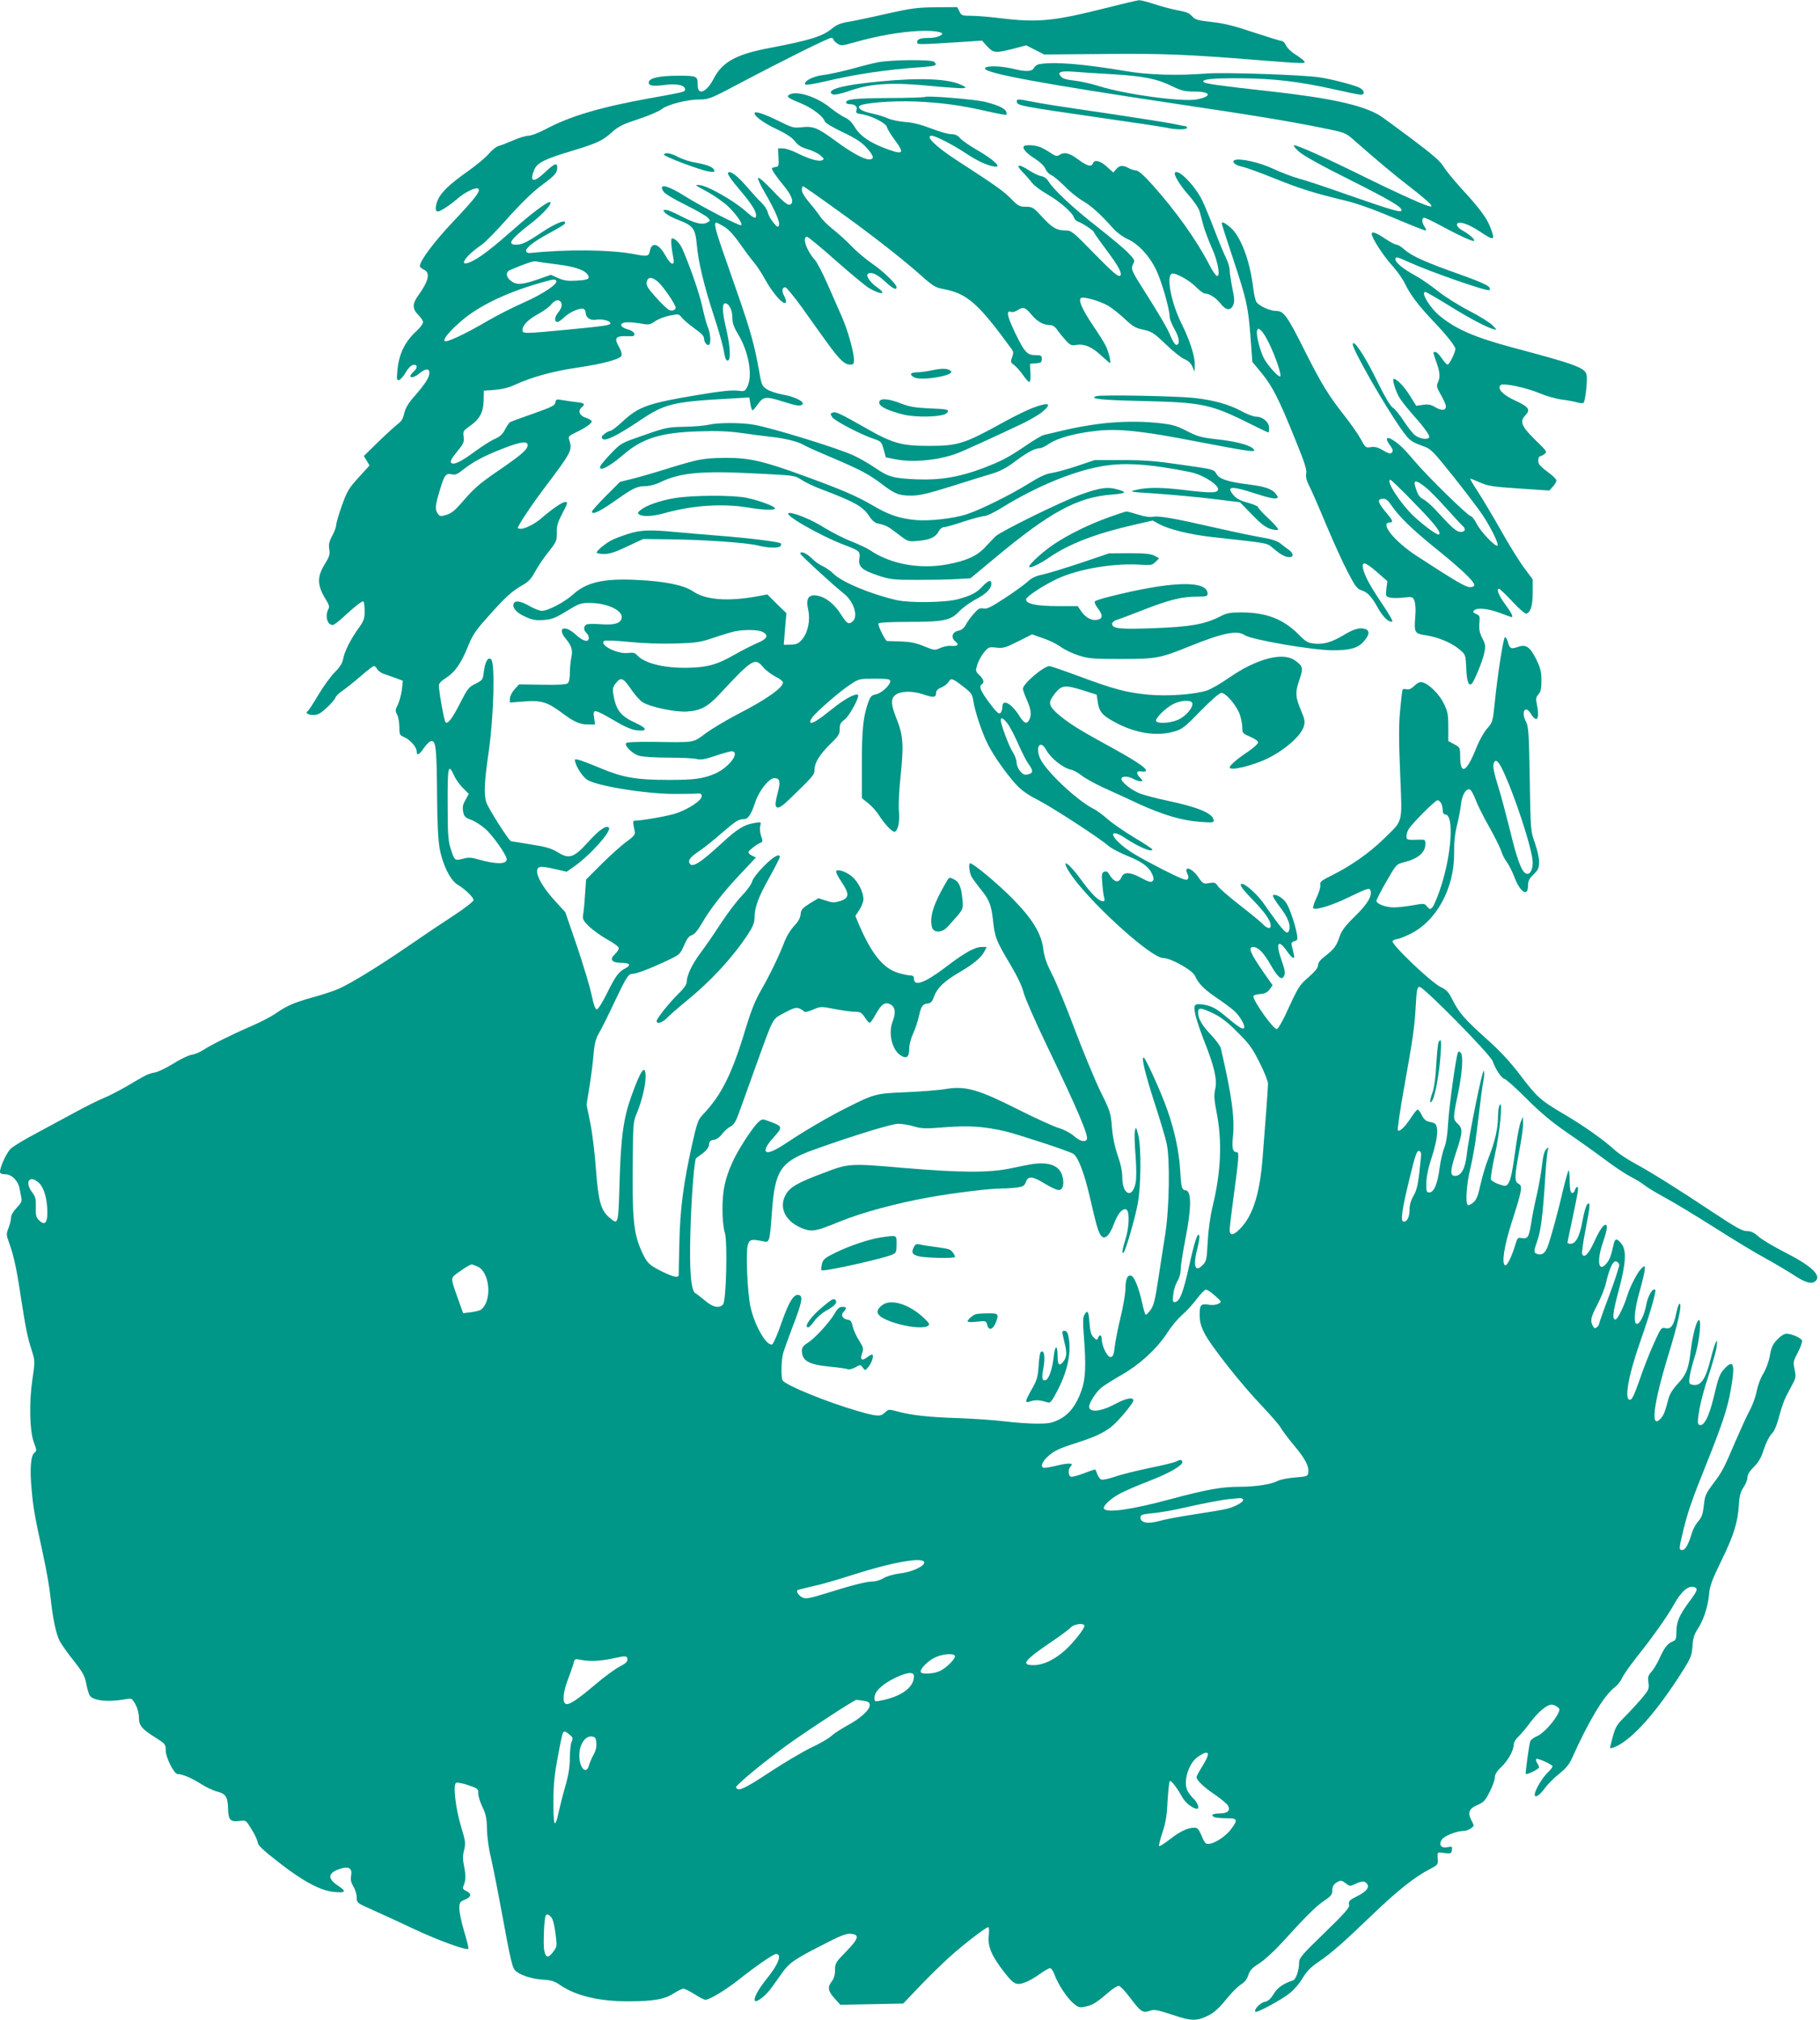 <?xml version="1.0" standalone="no"?>
<!DOCTYPE svg PUBLIC "-//W3C//DTD SVG 20010904//EN"
 "http://www.w3.org/TR/2001/REC-SVG-20010904/DTD/svg10.dtd">
<svg version="1.0" xmlns="http://www.w3.org/2000/svg"
 width="1153pt" height="1280pt" viewBox="0 0 1153 1280"
 preserveAspectRatio="xMidYMid meet">
<g transform="translate(0,1280) scale(0.1,-0.1)"
fill="#009688" stroke="none">
<path d="M7005 12749 c-332 -84 -433 -93 -670 -64 -65 8 -147 15 -182 15 -58
0 -63 2 -75 28 l-14 27 -134 -1 c-119 -1 -156 -6 -317 -42 -100 -23 -209 -46
-243 -51 -42 -7 -71 -19 -93 -37 -64 -54 -138 -78 -407 -129 -209 -40 -296
-89 -350 -196 -43 -83 -100 -107 -100 -40 0 60 -2 61 -126 61 -120 0 -184 -15
-184 -43 0 -21 28 -25 104 -15 73 10 126 -2 126 -28 0 -16 -3 -17 -210 -54
-324 -58 -521 -116 -678 -201 -41 -21 -87 -39 -104 -39 -16 0 -60 -13 -96 -29
-37 -16 -79 -32 -93 -36 -14 -3 -42 -25 -61 -48 -19 -23 -80 -74 -134 -112
-116 -82 -170 -134 -190 -181 -18 -42 -18 -74 0 -74 15 0 77 40 124 81 43 38
110 72 129 65 24 -10 -11 -57 -157 -211 -119 -126 -210 -247 -210 -281 0 -6
11 -16 25 -22 43 -20 31 -72 -36 -165 -38 -52 -37 -85 1 -122 16 -16 30 -37
30 -46 0 -10 -18 -35 -40 -55 -77 -71 -114 -148 -123 -257 -5 -50 -3 -58 11
-55 8 2 28 23 42 48 16 28 35 46 48 48 28 4 29 -19 2 -43 -44 -40 -8 -49 38
-10 38 31 62 32 62 3 0 -30 -25 -68 -93 -147 -41 -46 -58 -76 -66 -109 -7 -33
-18 -52 -38 -66 -15 -11 -71 -62 -123 -112 l-95 -93 18 -30 18 -30 -69 -76
c-62 -68 -73 -86 -106 -178 -20 -56 -36 -111 -36 -123 0 -12 -11 -42 -25 -68
-20 -37 -24 -56 -19 -86 5 -33 1 -47 -30 -97 -49 -80 -47 -134 11 -226 18 -29
21 -42 13 -57 -22 -42 -7 -100 28 -100 7 0 39 24 70 53 66 61 111 97 123 97 5
0 9 -26 9 -58 0 -52 -4 -65 -39 -113 -50 -70 -88 -145 -97 -193 -4 -27 -21
-53 -53 -85 -25 -25 -72 -90 -104 -143 -31 -53 -62 -100 -67 -103 -19 -12 1
-25 36 -25 28 0 45 10 84 46 27 25 52 54 55 64 3 10 23 29 45 44 21 14 72 55
114 91 41 36 79 65 85 65 6 0 15 -8 20 -19 6 -10 23 -23 38 -29 15 -5 50 -18
77 -27 l48 -18 -6 -56 c-4 -31 -15 -73 -25 -94 -17 -34 -18 -41 -5 -65 8 -15
14 -50 14 -78 0 -48 2 -52 30 -64 37 -15 80 -64 80 -91 0 -30 16 -22 47 24 18
25 36 42 48 42 27 0 32 -57 34 -360 1 -156 7 -268 16 -319 18 -103 68 -204
114 -231 47 -28 101 -80 101 -98 0 -8 -55 -51 -122 -95 -68 -44 -199 -132
-293 -197 -185 -127 -361 -235 -440 -270 -28 -13 -102 -37 -164 -54 -121 -34
-166 -54 -239 -105 -26 -18 -92 -52 -147 -76 -125 -54 -262 -122 -308 -153
-20 -13 -53 -27 -74 -30 -21 -4 -74 -29 -117 -57 -44 -27 -96 -52 -115 -55
-20 -3 -47 -12 -61 -20 -14 -7 -68 -38 -120 -69 -52 -30 -119 -64 -148 -75
-29 -12 -106 -50 -170 -85 -64 -35 -178 -96 -252 -136 -74 -39 -147 -83 -162
-98 -26 -24 -68 -115 -68 -147 0 -10 11 -15 34 -15 40 0 81 -41 90 -90 3 -16
8 -43 11 -58 5 -23 -1 -35 -30 -65 -21 -22 -35 -46 -35 -61 0 -14 -7 -44 -16
-66 -15 -38 -15 -43 5 -98 28 -78 46 -157 75 -352 30 -192 40 -242 68 -329 20
-63 20 -66 3 -183 -22 -149 -17 -329 11 -401 17 -44 17 -50 3 -60 -24 -18 -31
-100 -19 -232 11 -121 18 -162 75 -425 19 -85 39 -202 45 -260 15 -138 34
-229 58 -277 11 -21 51 -78 89 -125 58 -74 70 -96 80 -148 6 -34 17 -67 23
-75 27 -32 120 -40 230 -20 33 6 37 5 58 -33 13 -24 22 -57 22 -84 0 -51 18
-73 113 -132 54 -35 57 -38 57 -78 0 -43 53 -148 75 -148 30 0 89 -25 144 -60
34 -22 82 -45 107 -51 55 -14 67 -34 69 -113 2 -68 16 -81 75 -73 38 5 39 4
73 -52 20 -31 37 -68 39 -82 2 -21 33 -50 133 -128 157 -122 265 -180 353
-188 73 -7 79 3 23 40 -71 47 -64 83 21 109 50 15 71 -1 62 -48 -4 -24 0 -42
15 -67 12 -19 21 -50 21 -69 0 -34 1 -35 103 -80 56 -25 174 -79 262 -121 154
-72 330 -136 342 -124 3 3 -9 52 -26 108 -17 56 -31 122 -31 145 0 40 3 45 35
58 42 18 45 38 9 55 -19 8 -24 16 -19 29 16 37 17 65 6 123 -10 46 -10 72 -1
107 11 43 9 57 -20 152 -34 115 -51 262 -31 274 6 4 41 -2 76 -14 62 -21 65
-23 65 -53 0 -18 12 -57 27 -87 21 -44 27 -71 28 -140 1 -47 11 -123 23 -170
11 -47 39 -186 62 -310 70 -379 75 -401 102 -422 34 -26 106 -48 173 -51 48
-3 70 -10 107 -36 97 -66 245 -101 427 -101 158 0 233 13 290 51 25 16 52 29
61 29 9 0 40 -16 70 -35 30 -19 61 -35 69 -35 26 0 129 62 212 128 108 86 219
162 235 162 41 0 15 -67 -61 -160 -52 -64 -84 -124 -72 -137 12 -12 74 38 109
89 21 29 51 72 67 94 41 57 73 80 245 168 119 62 156 76 185 74 58 -5 52 -29
-28 -112 -67 -68 -71 -75 -71 -118 0 -30 -7 -54 -20 -71 -29 -36 -25 -62 17
-108 l37 -41 199 4 199 4 101 106 c56 59 140 141 187 184 88 80 235 194 251
194 5 0 6 -23 3 -54 -8 -68 18 -129 100 -234 62 -79 77 -84 142 -57 20 8 58
31 84 50 26 19 54 35 62 35 8 0 20 -17 27 -37 21 -60 78 -148 118 -183 31 -27
41 -31 71 -25 51 9 78 26 146 85 32 28 66 50 75 48 9 -2 41 -36 71 -76 67 -89
79 -97 124 -82 30 10 48 6 143 -25 121 -41 154 -42 231 -3 32 16 66 46 106 96
32 40 75 84 95 97 26 16 41 35 49 61 10 31 24 46 69 74 30 19 92 75 137 124
159 175 221 237 273 272 42 28 53 41 53 62 0 32 8 45 36 60 18 10 27 8 49 -10
26 -20 28 -20 61 -4 43 20 58 20 73 2 19 -22 -1 -49 -56 -77 -56 -28 -62 -35
-56 -60 4 -14 -34 -57 -156 -175 -141 -136 -161 -160 -161 -187 0 -50 -20
-108 -38 -114 -63 -21 -99 -46 -123 -86 -20 -32 -35 -46 -57 -50 -29 -6 -71
-51 -59 -63 9 -9 164 75 218 118 26 21 63 63 81 95 25 42 51 69 98 101 84 57
160 124 341 298 159 153 271 242 362 289 57 30 58 31 55 70 -3 35 0 40 17 38
11 -1 31 -4 45 -5 20 -2 26 2 28 21 3 22 1 23 -26 18 -42 -9 -60 14 -38 48 16
24 95 55 141 55 11 0 31 7 43 16 22 15 22 15 3 52 -25 49 -14 75 41 97 37 16
48 28 76 84 18 36 33 77 32 91 0 18 13 39 41 65 44 42 78 105 79 143 0 13 12
34 28 48 15 14 50 55 77 92 51 67 104 112 135 112 9 0 25 -6 35 -14 16 -11 17
-18 8 -37 -23 -52 -96 -132 -134 -148 -22 -9 -42 -24 -45 -34 -8 -27 -32 -201
-28 -206 6 -7 84 31 84 41 0 4 -5 17 -12 28 -7 10 -9 22 -6 26 7 7 94 -32 103
-45 2 -5 -9 -21 -26 -37 -32 -30 -72 -93 -84 -131 -12 -41 23 -26 60 25 19 27
61 69 93 94 42 34 64 60 81 99 102 229 202 396 267 446 19 14 41 41 49 60 8
19 54 85 103 146 99 125 185 247 227 322 47 85 93 123 130 109 23 -9 19 -22
-35 -94 -62 -84 -80 -126 -80 -190 0 -43 -3 -52 -22 -59 -33 -13 -54 -39 -84
-106 -15 -33 -38 -72 -52 -87 -21 -23 -24 -34 -19 -69 5 -39 2 -46 -41 -98
-26 -30 -74 -83 -107 -116 -60 -60 -62 -64 -92 -183 -5 -21 -4 -22 23 -12 110
42 273 226 441 495 44 70 51 89 55 145 3 49 11 75 31 106 38 56 67 144 74 223
5 55 19 91 78 213 78 159 104 242 111 355 3 56 10 80 29 109 14 20 25 49 25
63 0 18 13 40 40 66 25 24 46 58 56 89 21 65 41 106 66 132 11 12 28 57 39
100 11 44 31 102 45 129 15 28 34 66 45 85 15 30 17 42 8 83 -10 46 -9 53 21
109 17 33 29 67 26 75 -7 17 -66 43 -99 43 -14 0 -37 -15 -58 -37 -29 -30 -38
-51 -47 -103 -7 -38 -24 -84 -41 -112 -17 -26 -35 -76 -42 -110 -6 -35 -26
-90 -44 -123 -18 -33 -58 -121 -90 -195 -74 -174 -85 -196 -145 -274 -44 -60
-50 -73 -56 -134 -6 -53 -13 -74 -34 -99 -16 -17 -33 -49 -40 -70 -23 -78 -43
-113 -62 -113 -23 0 -23 5 6 125 31 126 54 191 154 440 94 236 127 336 147
452 28 158 18 193 -37 135 -32 -33 -41 -55 -69 -174 -32 -136 -67 -203 -97
-184 -18 11 10 155 58 299 27 81 52 168 55 195 10 73 -11 29 -39 -83 -33 -130
-64 -172 -119 -157 -17 4 -18 11 -13 50 3 25 18 81 32 126 29 87 46 244 25
232 -16 -10 -39 -99 -51 -200 -13 -110 -28 -147 -84 -206 -28 -30 -49 -64 -56
-91 -21 -82 -30 -106 -51 -128 -65 -69 -45 93 50 404 62 202 89 325 71 325 -5
0 -14 -26 -20 -57 -17 -81 -34 -106 -69 -98 -27 6 -29 3 -76 -102 -27 -59 -67
-162 -89 -228 -30 -86 -46 -121 -58 -123 -41 -8 -14 148 63 368 61 174 103
319 95 328 -15 15 -47 -38 -57 -95 -12 -67 -43 -127 -62 -120 -20 7 -12 95 22
212 17 61 31 122 31 135 0 23 0 23 -21 4 -24 -22 -70 -110 -89 -169 -23 -75
-63 -155 -76 -155 -22 0 -17 44 22 190 43 160 49 246 18 287 -28 37 -42 39
-50 6 -18 -82 -27 -105 -48 -129 -50 -59 -62 16 -21 136 26 76 31 110 17 110
-16 0 -40 -35 -74 -111 -35 -75 -63 -103 -75 -74 -3 9 6 76 21 151 31 159 32
182 12 165 -8 -7 -22 -55 -31 -107 -18 -99 -42 -144 -76 -144 -10 0 -19 3 -19
6 0 3 13 67 29 142 39 183 44 212 33 212 -5 0 -12 -9 -15 -21 -3 -12 -12 -19
-19 -17 -9 3 -13 26 -14 71 0 37 -3 69 -6 72 -3 3 -17 -48 -33 -112 -34 -149
-83 -327 -102 -375 -16 -39 -35 -52 -64 -43 -24 8 -24 17 1 87 22 63 35 170
49 398 5 85 13 164 17 175 6 19 6 19 -11 4 -11 -12 -20 -43 -26 -100 -5 -45
-20 -130 -33 -188 -14 -58 -30 -140 -36 -181 -14 -88 -22 -101 -59 -94 -25 5
-28 2 -40 -38 -22 -74 -53 -139 -65 -135 -25 9 -8 121 42 277 65 202 69 226
42 240 -27 14 -26 46 5 210 14 73 25 151 24 174 l-1 41 -13 -31 c-8 -17 -21
-82 -30 -145 -23 -168 -33 -220 -49 -245 -14 -21 -17 -21 -60 -7 -24 8 -47 22
-51 30 -3 9 8 78 25 155 32 144 51 347 31 318 -6 -8 -11 -42 -11 -75 0 -75
-20 -159 -60 -261 -18 -44 -40 -119 -51 -169 -15 -70 -25 -95 -45 -113 -14
-12 -30 -20 -35 -17 -17 11 -9 130 16 234 14 57 32 160 40 230 27 225 35 285
43 327 5 22 6 49 2 59 -7 21 -95 -410 -109 -538 -10 -83 -35 -127 -73 -127
-33 0 -32 31 5 145 44 131 45 154 12 185 -31 29 -31 36 1 189 29 140 35 244
17 262 -10 10 -13 9 -18 -2 -13 -37 -56 -346 -61 -444 -4 -73 -12 -125 -24
-155 -10 -25 -24 -83 -30 -130 -13 -100 -36 -155 -65 -155 -18 0 -20 6 -19 60
0 36 11 92 27 140 33 100 47 172 40 208 -6 29 -8 31 -53 41 -17 3 -32 18 -43
41 -9 19 -21 35 -26 35 -5 0 -23 -22 -40 -48 -39 -61 -77 -97 -86 -83 -3 6 14
125 39 264 58 324 67 388 75 527 5 96 9 115 23 118 23 4 449 -428 464 -471 19
-53 54 -106 76 -113 11 -3 75 -61 142 -128 86 -86 158 -146 251 -210 72 -49
180 -126 240 -171 61 -46 135 -95 165 -110 30 -15 69 -39 85 -52 17 -14 79
-52 139 -84 60 -33 200 -118 312 -189 111 -71 253 -157 316 -191 62 -34 142
-82 178 -105 78 -52 119 -63 143 -39 36 36 -31 97 -196 181 -71 36 -146 81
-167 100 -28 25 -47 34 -73 34 -29 0 -70 23 -218 121 -224 149 -389 252 -494
309 -44 24 -99 60 -122 81 -72 66 -202 158 -325 230 -150 88 -170 106 -280
251 -62 81 -127 152 -212 227 -138 124 -173 164 -215 248 -24 48 -38 63 -75
80 -63 31 -317 274 -304 291 6 6 18 12 27 12 9 0 44 13 79 30 172 81 287 293
284 520 -1 65 5 119 18 170 10 41 22 101 25 132 7 62 32 105 57 96 8 -4 24
-32 36 -65 12 -32 50 -108 85 -170 35 -62 70 -131 77 -155 8 -24 24 -55 36
-70 12 -15 34 -59 49 -98 36 -94 85 -124 85 -52 0 30 7 45 35 72 30 29 35 40
35 80 0 26 -12 80 -27 121 -26 73 -27 78 -32 404 -5 293 -8 334 -24 363 -20
37 -19 77 2 77 8 0 22 -13 31 -30 9 -16 23 -30 31 -30 15 0 17 33 4 98 -6 30
-4 42 11 58 15 16 19 36 19 88 0 55 -6 78 -33 134 -40 80 -65 97 -117 78 -42
-15 -52 -10 -63 32 -5 18 -12 31 -18 30 -10 -2 -46 -231 -65 -418 -12 -117
-13 -121 -49 -162 -20 -23 -49 -75 -65 -115 -64 -164 -105 -185 -105 -55 0 50
-2 53 -38 72 l-37 20 0 90 c0 78 -4 97 -28 147 -29 60 -94 124 -135 135 -17 4
-31 -2 -52 -22 -19 -19 -36 -26 -49 -22 -12 3 -23 2 -25 -2 -3 -3 -10 -62 -16
-129 -9 -93 -9 -188 0 -403 13 -326 22 -290 -104 -414 -91 -89 -211 -173 -329
-231 -66 -33 -77 -42 -73 -60 3 -11 -7 -47 -24 -82 -16 -34 -25 -64 -20 -67
19 -12 121 20 226 71 118 57 130 61 136 42 12 -34 -20 -87 -98 -163 -63 -62
-85 -91 -98 -130 -19 -58 -35 -79 -93 -124 -29 -22 -43 -40 -43 -56 0 -16 -19
-40 -60 -76 -61 -53 -64 -59 -148 -241 -23 -49 -47 -88 -54 -88 -23 1 -146
174 -148 207 0 7 17 13 42 15 31 2 46 10 61 29 l19 27 -55 78 c-86 124 -103
164 -68 164 31 0 67 -36 111 -114 44 -76 67 -97 82 -74 12 20 10 38 -16 112
-36 103 -18 128 36 51 35 -50 54 -58 44 -20 -3 14 -9 37 -12 51 -5 20 -2 26
16 31 19 5 21 11 17 38 -10 63 -47 173 -70 206 -22 33 -70 59 -83 46 -4 -4 16
-36 44 -73 50 -64 71 -117 58 -150 -12 -32 -33 -10 -163 175 -38 54 -112 121
-135 121 -21 0 -2 -29 71 -104 76 -79 111 -129 111 -161 0 -23 -24 -18 -51 11
-13 14 -79 68 -146 120 -67 52 -129 106 -138 120 -14 22 -21 25 -55 19 -36 -6
-39 -5 -69 38 -41 59 -94 75 -69 21 9 -18 8 -28 0 -36 -8 -8 -48 8 -154 62
-167 86 -229 123 -280 172 -66 62 -37 81 42 27 81 -54 170 -92 170 -71 0 4
-52 39 -117 77 -64 39 -139 91 -167 116 -28 25 -70 56 -93 67 -103 53 -299
238 -334 317 -33 74 2 122 39 53 28 -51 105 -113 155 -124 17 -3 47 -20 67
-36 19 -16 82 -51 140 -78 58 -26 160 -73 226 -104 152 -69 272 -105 387 -113
83 -6 89 -5 85 13 -8 43 -101 81 -306 124 -57 12 -128 31 -159 42 -59 23 -129
80 -118 98 9 14 45 12 75 -5 14 -8 34 -14 44 -15 18 0 18 2 -3 24 -27 29 -21
45 14 38 15 -2 25 0 25 7 0 18 -77 68 -251 163 -185 101 -251 144 -316 202
-51 47 -53 68 -12 120 43 55 64 58 171 25 l95 -30 6 -38 c9 -70 27 -92 112
-138 131 -70 265 -90 376 -57 48 14 67 29 165 130 70 71 119 114 132 114 28 0
97 -81 116 -137 9 -26 16 -63 16 -83 0 -35 3 -38 50 -58 29 -12 50 -27 50 -36
0 -8 -28 -34 -62 -57 -68 -45 -118 -88 -118 -101 0 -25 150 12 245 59 112 57
209 144 225 202 8 29 5 45 -16 95 -38 89 -40 118 -13 197 27 78 24 89 -31 127
-76 52 -243 7 -414 -112 -50 -35 -112 -71 -138 -80 -78 -26 -252 -39 -375 -27
-136 13 -216 34 -436 116 -97 36 -182 65 -188 65 -37 0 -169 -112 -169 -144 0
-7 11 -39 25 -70 27 -61 31 -96 15 -127 -16 -30 -32 -23 -63 26 -51 80 -107
110 -107 56 0 -16 -6 -33 -13 -39 -10 -8 -26 7 -70 66 -55 74 -68 104 -47 117
17 11 11 33 -16 58 -24 23 -25 26 -13 65 6 22 25 57 42 78 29 35 32 36 78 31
43 -5 58 -1 138 39 l89 45 68 -24 c38 -12 89 -37 113 -55 25 -18 77 -43 115
-55 63 -20 92 -22 266 -22 225 0 247 4 435 80 210 85 303 104 350 71 43 -29
431 -96 559 -96 110 0 159 14 196 57 37 42 39 70 5 79 -35 9 -71 -2 -135 -41
-74 -44 -123 -58 -181 -53 -44 5 -56 11 -104 60 -96 96 -204 138 -363 138 -69
0 -91 -4 -133 -26 -99 -50 -187 -65 -419 -74 -220 -8 -265 -3 -265 29 0 8 14
19 30 24 17 5 92 33 168 63 164 64 244 84 338 84 60 0 69 2 69 18 0 88 -230
81 -625 -19 -44 -11 -84 -24 -89 -29 -4 -5 3 -23 18 -43 33 -43 33 -65 1 -73
-36 -9 -76 11 -104 51 l-24 35 -129 0 c-132 0 -198 14 -198 42 0 18 110 90
202 133 136 62 359 99 529 87 59 -4 69 -2 89 18 l23 23 -29 16 c-23 12 -58 16
-159 16 l-130 -1 -180 -61 c-99 -33 -207 -66 -240 -73 -44 -9 -69 -21 -95 -45
-19 -18 -84 -65 -144 -104 -88 -58 -115 -71 -136 -66 -22 5 -33 -1 -61 -33
-19 -21 -42 -53 -51 -71 -11 -21 -27 -33 -47 -37 -39 -8 -49 -42 -20 -67 27
-22 18 -32 -27 -29 -19 2 -50 -5 -69 -14 -33 -15 -36 -15 -102 12 -51 21 -88
28 -148 30 -44 1 -83 3 -86 3 -12 2 -60 101 -54 111 4 6 76 10 185 10 227 0
272 9 325 65 22 24 68 57 103 76 67 34 102 69 102 100 0 28 -19 23 -55 -15
-39 -42 -72 -59 -155 -82 -79 -22 -305 -25 -390 -6 -162 37 -345 113 -400 167
-19 19 -51 41 -70 49 -19 8 -51 31 -69 50 -32 32 -71 48 -71 28 0 -8 210 -201
275 -252 61 -47 93 -141 59 -174 -26 -26 -39 -19 -77 42 -42 67 -99 111 -154
119 -53 7 -69 -21 -53 -91 14 -65 -1 -142 -38 -186 -24 -28 -35 -33 -73 -34
l-44 -1 3 35 c1 19 5 64 8 100 l6 65 -61 59 -60 60 -63 -12 c-187 -34 -329
-23 -407 31 -59 40 -180 65 -361 73 -208 10 -316 -15 -402 -94 -52 -47 -157
-102 -195 -102 -15 0 -50 14 -78 30 -54 32 -92 38 -101 16 -10 -26 17 -58 73
-83 45 -21 66 -24 116 -21 53 4 74 12 146 56 78 48 89 52 146 52 112 0 213
-48 203 -96 -6 -33 -47 -45 -128 -39 -42 3 -83 3 -93 -1 -21 -8 -22 -37 -2
-54 8 -7 15 -21 15 -31 0 -32 -37 -22 -84 21 -70 65 -120 42 -61 -28 36 -43
45 -73 34 -118 -4 -22 -9 -64 -9 -95 0 -36 -5 -61 -14 -68 -9 -8 -61 -11 -161
-9 l-147 2 -29 -32 c-16 -18 -29 -44 -29 -58 l0 -25 93 7 c108 8 145 -4 239
-74 75 -56 111 -72 163 -72 l45 0 -6 39 c-10 64 -6 63 143 -23 52 -31 99 -50
126 -53 71 -8 68 13 -5 46 -99 45 -127 82 -144 191 -4 27 0 41 19 64 31 38 46
32 97 -44 23 -34 55 -69 71 -79 50 -31 209 -64 281 -59 87 6 132 30 208 112
204 220 223 231 272 172 16 -20 52 -48 79 -62 27 -13 49 -30 49 -37 0 -34
-101 -106 -287 -202 -73 -38 -165 -93 -204 -122 -81 -60 -59 -57 -335 -53
-100 1 -164 -2 -168 -8 -11 -18 41 -68 82 -80 23 -7 103 -12 188 -12 82 0 163
-4 179 -9 23 -6 50 -2 115 20 47 16 93 28 102 29 61 1 -7 -97 -97 -139 -76
-34 -136 -43 -305 -42 -201 0 -284 15 -428 75 -59 25 -120 48 -136 52 -26 6
-28 5 -21 -17 12 -39 45 -87 73 -108 57 -40 378 -92 562 -91 69 0 134 1 145 3
14 1 20 -4 20 -18 0 -25 -73 -75 -153 -105 -44 -17 -221 -49 -276 -50 -4 0 -6
-12 -3 -27 3 -16 7 -37 9 -47 2 -13 -13 -30 -51 -57 -30 -21 -100 -84 -156
-139 l-102 -102 -7 -96 c-3 -54 -9 -111 -12 -127 -5 -27 0 -37 37 -74 24 -23
76 -61 116 -83 42 -23 73 -46 73 -55 0 -9 -12 -27 -26 -40 -35 -32 -18 -53 42
-53 53 0 64 -14 27 -34 -44 -22 -64 -50 -118 -159 -28 -57 -56 -102 -64 -102
-10 0 -20 28 -33 90 -10 50 -52 188 -92 308 l-75 218 -64 70 c-103 113 -144
208 -93 217 10 2 51 -4 92 -14 l74 -17 41 29 c105 72 246 230 226 251 -17 16
-62 -15 -127 -87 -94 -105 -124 -115 -196 -70 -41 25 -74 35 -170 50 -65 11
-122 20 -126 20 -13 0 -147 212 -158 248 -16 57 -12 126 17 329 31 221 40 555
14 576 -20 17 -37 -13 -46 -78 -6 -52 -8 -54 -53 -77 -43 -21 -51 -32 -95
-118 -51 -101 -81 -141 -95 -125 -9 10 -42 195 -42 233 0 12 17 30 45 47 57
37 96 92 139 199 30 74 49 102 127 189 112 126 150 160 216 198 42 24 59 43
83 88 17 32 55 88 85 125 50 64 53 71 52 121 -1 43 6 66 36 124 34 64 35 71
18 71 -19 0 -80 -42 -149 -101 -40 -36 -104 -69 -132 -69 -11 0 -20 2 -20 5 0
14 86 144 166 250 178 236 181 242 159 311 -6 18 1 25 42 44 65 31 105 60 101
72 -2 6 -19 16 -38 22 -39 12 -51 44 -25 66 25 21 18 27 -37 33 -29 4 -69 9
-90 13 -32 6 -37 4 -40 -16 -2 -19 -24 -29 -139 -70 -75 -26 -142 -51 -148
-54 -6 -4 -20 -25 -32 -47 -14 -29 -32 -45 -63 -59 -24 -10 -79 -45 -123 -77
-93 -69 -139 -91 -155 -75 -8 8 2 27 36 69 43 52 47 62 43 96 -5 35 -2 39 38
67 63 43 87 88 89 163 l1 62 70 5 c45 4 91 15 128 33 104 48 240 85 387 107
170 25 278 54 287 77 4 9 -3 33 -15 54 -35 60 -23 73 61 69 32 -1 38 1 35 16
-2 10 -19 22 -43 28 -49 14 -54 40 -8 44 18 2 58 -2 89 -7 54 -10 60 -9 94 14
20 14 62 30 93 36 56 11 57 11 77 -14 12 -15 48 -45 80 -68 43 -30 60 -48 60
-64 0 -24 22 -49 33 -38 12 12 7 73 -9 111 -9 20 -24 78 -35 129 -17 79 -71
237 -126 366 -16 36 -46 67 -66 67 -9 0 -5 -56 9 -127 10 -51 -18 -42 -50 17
-42 77 -87 91 -99 31 -7 -35 -15 -37 -94 -22 -155 30 -426 33 -667 8 -10 -1
-21 4 -23 10 -7 20 45 61 144 115 51 27 96 54 99 59 22 36 -53 8 -143 -52 -97
-65 -126 -79 -163 -79 -60 0 -37 34 91 133 83 64 147 137 121 137 -19 0 -123
-78 -230 -174 -126 -111 -200 -169 -254 -197 -103 -53 -62 22 54 101 21 14 95
90 165 169 86 96 157 165 215 208 86 64 98 78 98 114 0 30 -19 23 -76 -31 -75
-71 -103 -65 -69 16 18 43 66 67 240 119 158 48 191 63 252 118 43 38 71 51
165 82 62 20 128 48 147 62 41 32 162 63 245 63 55 0 70 6 255 104 276 146
558 286 576 286 8 0 15 -4 15 -10 0 -5 11 -17 25 -26 22 -15 30 -14 112 9 215
62 460 89 543 61 29 -10 -21 -34 -71 -34 -58 0 -79 -7 -79 -27 0 -16 -3 -17
308 3 l103 7 33 -37 c40 -42 51 -43 164 -15 l83 22 57 -29 57 -29 375 3 c379
4 541 -3 985 -39 293 -23 301 -23 286 -5 -6 7 -31 26 -56 42 -25 15 -51 41
-58 56 -6 15 -18 28 -26 28 -7 0 -88 25 -179 55 -125 42 -190 58 -266 66 -84
9 -103 14 -121 33 -24 26 -32 29 -118 46 -32 7 -91 23 -130 36 -39 13 -80 23
-91 23 -12 -1 -106 -23 -211 -50z m-3477 -1624 c115 -14 177 -36 196 -67 15
-25 2 -32 -73 -36 -53 -3 -79 0 -115 16 l-46 21 -85 -30 c-101 -34 -133 -36
-169 -8 -32 25 -34 56 -3 69 102 43 145 57 162 54 11 -3 71 -11 133 -19z m640
-110 c31 -26 112 -144 112 -163 0 -16 -18 -24 -39 -17 -10 3 -47 38 -83 78
-55 61 -65 78 -61 100 7 34 32 35 71 2z m-644 6 c12 -19 -81 -82 -202 -136
-70 -31 -173 -83 -229 -116 -147 -86 -265 -141 -276 -130 -12 12 33 66 111
132 106 90 272 171 472 230 106 31 116 33 124 20z m34 -149 c2 -13 -7 -35 -22
-52 -24 -29 -26 -60 -3 -60 6 0 25 14 43 31 33 32 99 60 121 52 7 -3 13 -13
13 -23 0 -31 29 -52 64 -46 36 7 88 -5 93 -21 5 -13 -35 -19 -286 -43 -262
-25 -271 -25 -271 -1 0 31 37 68 102 103 33 18 70 45 81 60 26 34 60 34 65 0z
m-216 -897 c-4 -26 -42 -59 -182 -155 -126 -86 -158 -115 -238 -208 -39 -45
-63 -65 -94 -74 -36 -11 -42 -10 -54 7 -19 26 -18 49 11 145 30 101 39 113 76
105 23 -5 37 0 71 28 62 50 141 92 259 137 114 44 156 48 151 15z m1488 -1178
c42 -21 31 -45 -30 -70 -30 -13 -96 -46 -145 -74 -114 -65 -174 -82 -305 -84
-145 -2 -268 29 -313 79 -14 16 -27 19 -58 15 -65 -9 -182 49 -153 76 5 5 72
3 159 -6 91 -9 207 -13 295 -10 131 4 154 7 240 36 52 18 113 36 135 41 62 12
147 11 175 -3z m810 -312 c0 -26 -54 -76 -90 -84 -30 -6 -36 -13 -52 -58 -30
-87 -38 -170 -38 -389 l0 -211 40 -32 c23 -18 52 -51 67 -74 32 -52 83 -107
99 -107 21 0 36 65 29 127 -4 35 0 125 10 222 21 198 17 262 -24 364 -36 89
-39 127 -12 151 31 28 107 31 179 7 68 -23 82 -21 82 10 0 13 12 25 35 34 19
8 39 24 45 36 14 25 26 21 95 -33 48 -37 55 -48 61 -88 9 -64 57 -208 93 -277
36 -72 113 -181 176 -251 33 -37 73 -66 138 -99 97 -50 393 -243 449 -292 18
-16 74 -45 123 -65 94 -38 136 -70 156 -118 9 -22 9 -32 0 -41 -9 -9 -26 -4
-74 22 -69 37 -107 38 -122 4 -18 -42 -48 -34 -81 22 -7 13 -16 16 -28 12 -16
-6 -18 -16 -13 -75 3 -37 8 -77 12 -89 5 -17 3 -23 -8 -23 -26 0 -74 47 -138
136 -75 104 -132 144 -78 54 104 -170 517 -550 599 -550 48 0 187 -78 201
-114 20 -46 57 -84 135 -137 41 -27 90 -64 110 -81 41 -36 79 -104 63 -113
-10 -7 -37 11 -118 79 -56 47 -89 64 -137 71 -60 9 -66 0 -49 -72 8 -33 33
-107 56 -164 62 -157 81 -239 68 -297 -9 -39 -8 -67 10 -158 34 -179 26 -370
-26 -584 -16 -65 -28 -152 -32 -228 -6 -114 -8 -124 -33 -148 -48 -49 -61 -4
-32 108 8 33 14 67 12 77 -8 33 -29 -29 -64 -187 -38 -171 -59 -225 -88 -231
-17 -3 -18 2 -13 49 3 28 15 66 27 84 12 20 20 51 20 75 0 23 14 110 30 193
38 189 39 301 3 306 -27 4 -30 14 -37 137 -8 115 -35 243 -81 373 -38 110
-139 332 -150 332 -15 0 10 -104 70 -290 35 -107 69 -222 76 -255 22 -97 17
-410 -9 -575 -12 -74 -32 -205 -45 -290 -19 -125 -28 -162 -47 -188 -13 -18
-27 -32 -31 -32 -4 0 -15 35 -24 78 -18 84 -46 155 -64 167 -25 15 -41 -16
-41 -77 0 -32 -14 -115 -31 -184 -17 -69 -33 -153 -37 -187 -5 -48 -11 -63
-25 -65 -20 -4 -56 66 -57 111 0 30 -14 36 -24 10 -6 -15 -9 -15 -28 4 -16 16
-22 38 -26 92 -5 74 -13 86 -33 49 -9 -16 -9 -51 -3 -127 15 -189 12 -278 -15
-352 -33 -93 -78 -151 -142 -183 -45 -22 -66 -26 -139 -26 -47 0 -137 6 -200
14 -63 8 -196 17 -294 21 -196 6 -300 18 -389 42 -56 15 -58 15 -80 -6 -30
-28 -49 -27 -176 10 -191 55 -453 162 -473 193 -11 17 -9 126 3 171 6 22 33
96 59 165 60 156 68 195 44 204 -33 13 -64 -36 -113 -175 -25 -73 -52 -134
-59 -137 -36 -12 -112 120 -138 240 -19 88 -30 340 -17 388 10 38 23 41 99 25
39 -9 40 -5 54 182 19 271 54 323 272 401 238 85 487 162 528 162 23 0 67 -7
98 -16 50 -15 75 -16 197 -6 155 12 252 5 385 -26 85 -21 391 -121 427 -141
31 -16 71 -118 108 -278 39 -169 48 -202 64 -232 24 -44 58 -18 90 70 24 62
52 95 76 86 22 -9 20 -110 -5 -189 -21 -68 -25 -98 -11 -83 13 15 69 206 88
304 22 111 24 362 4 441 -14 52 -15 53 -21 25 -4 -16 -2 -87 4 -157 6 -79 6
-145 0 -174 -20 -101 -84 -74 -84 36 0 37 -10 86 -30 142 -19 57 -31 116 -36
179 -7 88 -11 100 -72 223 -35 72 -109 250 -164 396 -55 146 -120 304 -145
351 -32 63 -47 105 -53 153 -12 101 -70 196 -200 327 -91 92 -244 219 -263
219 -12 0 -7 -54 7 -83 8 -15 33 -48 54 -75 58 -69 72 -104 83 -203 11 -107
20 -130 109 -279 44 -74 75 -138 85 -179 9 -35 73 -181 142 -325 199 -414 272
-584 258 -606 -12 -19 -45 -10 -82 23 -22 19 -64 41 -98 51 -33 10 -149 63
-258 118 -250 126 -329 148 -451 129 -44 -8 -160 -17 -256 -21 -194 -8 -200
-10 -379 -100 -103 -51 -267 -147 -361 -210 -68 -46 -114 -70 -135 -70 -29 0
-15 39 37 95 58 64 57 69 -25 99 -48 18 -48 18 -74 -5 -37 -35 -129 -176 -162
-251 -48 -105 -64 -181 -64 -298 0 -62 6 -123 15 -150 18 -59 9 -429 -11 -454
-23 -28 -66 -19 -115 24 -26 21 -53 43 -61 47 -28 16 -38 144 -31 393 6 219
25 454 36 462 3 2 22 16 42 31 24 18 38 37 40 55 2 21 9 28 30 30 16 2 37 16
52 37 15 19 38 40 53 47 21 10 34 30 55 88 15 41 63 174 106 295 117 323 102
294 181 338 57 30 74 36 94 28 14 -6 28 -14 31 -20 4 -5 26 -1 56 12 49 21 51
21 138 4 49 -9 104 -17 123 -17 40 0 48 -5 72 -42 10 -16 22 -28 27 -28 5 0
21 23 37 52 36 65 59 82 93 65 32 -16 37 -54 14 -112 -27 -73 -3 -176 51 -211
38 -25 55 -12 55 40 0 26 10 66 25 98 13 29 30 78 36 108 15 66 23 78 56 82
20 2 29 12 40 43 19 54 63 97 158 153 93 54 140 94 161 133 l15 29 -33 0 c-42
0 -110 -38 -222 -124 -137 -104 -206 -130 -206 -76 0 14 -7 20 -23 20 -13 0
-46 7 -74 15 -98 29 -171 120 -253 311 l-21 51 25 38 c14 21 26 51 26 67 0 41
-26 98 -63 136 -32 33 -95 58 -109 44 -5 -5 10 -36 33 -69 52 -78 50 -103 -9
-122 -37 -11 -49 -11 -90 3 l-47 15 -55 -33 c-47 -30 -55 -39 -58 -69 -2 -23
-15 -46 -41 -74 -21 -21 -47 -64 -59 -94 -32 -86 -95 -217 -150 -312 -38 -66
-63 -129 -98 -243 -84 -283 -153 -422 -270 -545 -31 -32 -38 -50 -69 -189 -55
-246 -77 -412 -81 -625 -3 -104 -4 -196 -4 -202 0 -21 -33 -15 -106 21 -82 41
-95 53 -129 128 -52 115 -61 208 -56 607 2 202 3 217 27 272 30 73 54 171 54
227 0 85 -30 45 -89 -120 -51 -141 -68 -263 -76 -553 -8 -272 -7 -269 -69
-215 -50 45 -66 103 -81 308 -7 97 -23 228 -36 290 l-23 113 18 112 c10 62 22
153 26 203 6 73 14 102 35 139 15 25 61 117 101 203 72 151 85 172 111 172 24
0 109 32 205 77 96 45 96 45 122 104 18 42 32 60 49 64 15 4 36 28 60 69 53
93 142 208 251 322 l95 101 -25 12 c-14 6 -24 17 -22 24 5 12 58 52 81 60 9 3
9 12 -1 40 -7 20 -10 47 -6 63 7 27 7 27 -35 20 -65 -10 -110 -37 -207 -127
-143 -132 -193 -162 -207 -125 -7 18 8 37 63 74 25 16 85 64 133 106 100 86
116 96 149 96 27 0 47 29 73 108 23 71 87 152 121 152 32 0 39 -20 26 -73 -23
-89 -24 -107 -7 -113 11 -4 35 12 76 52 150 145 159 155 159 186 0 44 32 97
99 163 53 51 61 64 61 97 0 30 6 41 31 59 29 20 96 145 85 156 -13 14 -88 -27
-164 -89 -90 -72 -128 -96 -138 -85 -3 3 1 16 10 29 26 37 175 167 240 209 58
39 60 39 158 39 80 0 98 -3 98 -15z m1913 -139 c9 -24 -35 -79 -83 -103 -47
-24 -134 -31 -146 -12 -9 15 61 85 110 109 48 24 111 27 119 6z m-1162 -142
c14 -21 43 -79 64 -127 21 -48 49 -102 62 -119 30 -41 29 -56 -4 -64 -21 -6
-31 -2 -50 20 -13 15 -23 40 -23 56 0 16 -11 45 -24 65 -23 34 -76 175 -76
203 0 23 24 7 51 -34z m3123 -271 c76 -153 196 -517 196 -598 0 -48 -18 -79
-42 -70 -28 11 -58 90 -103 279 -25 99 -56 217 -70 261 -31 98 -39 140 -32
160 11 26 26 17 51 -32z m-6638 -45 c10 -24 36 -60 57 -81 l37 -37 -21 -38
c-17 -29 -20 -46 -15 -74 6 -31 12 -38 50 -52 25 -9 65 -35 90 -57 49 -43 136
-167 136 -193 0 -33 -67 -33 -180 -1 -45 13 -63 14 -98 4 -51 -14 -54 -12 -79
71 -14 44 -17 98 -17 277 -1 237 4 260 40 181z m6254 -177 c5 -11 10 -31 10
-45 0 -16 6 -26 15 -26 60 0 41 -267 -36 -487 -17 -48 -37 -95 -46 -103 -13
-13 -16 -13 -32 6 -17 21 -20 21 -92 8 -41 -7 -93 -13 -117 -13 -50 -1 -112
22 -112 41 0 8 28 63 63 123 61 107 64 110 108 121 93 23 139 62 139 117 0 27
-2 28 -42 27 -73 -3 -78 -2 -78 23 0 12 7 34 16 47 27 40 167 180 181 180 7 0
17 -9 23 -19z m-1441 -1333 c47 -23 91 -57 151 -118 73 -72 94 -101 139 -191
30 -59 54 -119 54 -135 0 -16 -5 -92 -11 -169 -6 -77 -16 -206 -22 -286 -17
-234 -60 -376 -140 -460 -44 -47 -70 -51 -70 -11 0 15 11 106 24 202 34 250
37 290 22 290 -27 0 -33 25 -25 100 12 117 -8 263 -77 559 -3 13 -29 49 -58
80 -60 62 -86 107 -86 146 0 34 18 32 99 -7z m1314 -898 c-16 -170 -24 -216
-48 -256 -16 -27 -25 -58 -25 -84 0 -49 -14 -80 -37 -80 -23 0 -12 74 39 283
33 136 44 167 57 165 10 -2 15 -12 14 -28z m-8753 -178 c31 -32 50 -102 50
-188 0 -64 -19 -80 -53 -45 -18 18 -22 32 -20 83 1 51 -2 66 -23 93 -52 69
-14 117 46 57z m10008 -514 c2 -9 -26 -95 -62 -192 -37 -97 -66 -180 -66 -185
0 -5 -6 -14 -14 -20 -12 -10 -17 -8 -25 8 -18 33 -13 56 28 134 22 41 47 103
55 138 22 94 44 141 64 137 9 -2 18 -11 20 -20z m-7234 -12 c79 -33 96 -216
24 -273 -7 -6 -36 -13 -64 -17 l-50 -6 -33 92 c-49 138 -49 129 5 168 41 29
68 46 82 49 1 1 17 -5 36 -13z m4674 -186 c42 -38 43 -39 21 -50 -12 -7 -37
-10 -56 -7 -55 9 -63 2 -63 -62 0 -44 7 -72 30 -117 39 -79 240 -333 366 -463
55 -59 108 -119 117 -136 9 -16 47 -68 86 -114 71 -85 95 -132 89 -173 -3 -21
-10 -23 -83 -29 -44 -3 -94 -13 -111 -22 -42 -22 -141 -37 -244 -37 -110 0
-206 -17 -437 -79 -244 -66 -401 -88 -419 -60 -10 17 45 68 109 100 31 16 110
50 175 75 125 48 212 97 212 120 0 17 -14 18 -41 3 -11 -5 -86 -24 -167 -40
-81 -17 -179 -41 -218 -55 -39 -13 -78 -22 -87 -18 -9 3 -20 19 -26 35 -5 16
-12 29 -14 29 -3 0 -35 -11 -72 -25 -38 -15 -74 -24 -82 -21 -16 7 -17 48 -1
64 22 22 -3 25 -75 9 -39 -10 -80 -17 -89 -17 -28 0 -21 33 15 67 42 40 71 54
192 93 111 36 163 60 214 99 42 32 141 150 141 168 0 23 -47 14 -112 -21 -92
-50 -168 -58 -168 -18 0 26 47 98 82 124 18 13 77 51 132 82 114 67 221 167
285 268 23 36 64 84 89 106 26 22 67 67 92 100 25 34 52 61 60 61 8 0 34 -17
58 -39z m177 -1290 c8 -14 -49 -47 -105 -60 -25 -6 -118 -22 -205 -35 -88 -13
-188 -32 -222 -42 -72 -20 -118 -11 -118 22 0 18 10 21 80 28 44 4 130 19 190
33 137 31 248 52 300 57 22 2 48 4 57 5 9 1 20 -2 23 -8z m-2020 -400 c0 -24
-78 -60 -154 -69 -40 -5 -85 -18 -104 -30 -19 -12 -50 -21 -68 -21 -40 0 -130
-23 -296 -75 -104 -32 -127 -36 -148 -27 -24 11 -43 38 -33 47 2 2 44 13 93
24 50 10 168 44 263 75 250 80 447 114 447 76z m1015 -401 c0 -19 -69 -106
-123 -155 -67 -60 -138 -94 -199 -94 -85 0 -60 31 128 158 50 34 99 71 109 82
20 22 85 28 85 9z m-820 -193 c0 -19 -54 -72 -93 -92 -36 -19 -118 -24 -124
-8 -6 19 44 70 89 92 51 25 128 29 128 8z m-2075 -22 c0 -13 -16 -27 -51 -44
-28 -15 -94 -63 -147 -108 -119 -101 -172 -136 -192 -128 -24 9 -18 77 14 158
15 40 31 86 35 101 7 28 8 28 49 20 55 -11 126 -7 207 11 76 17 85 16 85 -10z
m1815 -104 c0 -72 -81 -130 -213 -155 -35 -7 -37 -6 -37 18 0 39 44 82 122
122 82 41 128 46 128 15z m-317 -156 c29 -5 37 -11 37 -28 0 -30 -62 -86 -145
-130 -38 -21 -83 -50 -100 -66 -16 -15 -73 -48 -125 -72 -52 -25 -171 -95
-265 -157 -159 -105 -202 -125 -212 -95 -4 12 181 165 327 270 126 91 422 284
435 284 6 0 27 -3 48 -6z m-1864 -215 c21 -17 22 -23 12 -45 -6 -14 -11 -60
-11 -103 0 -56 -8 -107 -31 -187 -17 -60 -36 -136 -43 -169 -6 -33 -16 -59
-21 -57 -6 1 -10 60 -9 140 0 104 7 172 28 281 14 79 29 148 32 152 8 13 16
11 43 -12z m169 -52 c2 -24 -4 -50 -18 -75 -11 -20 -24 -50 -29 -67 -16 -63
-61 -17 -61 63 0 69 37 125 79 120 22 -3 26 -9 29 -41z m3843 -141 c-23 -36
-41 -70 -41 -75 0 -20 47 -65 116 -111 40 -28 78 -59 84 -71 17 -31 -4 -49
-56 -49 -44 0 -58 -12 -28 -24 9 -3 42 -6 75 -6 69 0 73 -8 29 -68 -31 -43
-100 -90 -139 -94 -24 -3 -28 1 -55 65 -12 28 -22 37 -39 37 -43 0 -91 -23
-155 -73 -35 -27 -66 -47 -69 -43 -3 3 7 43 22 88 21 64 28 110 32 201 4 65
10 120 14 123 9 5 46 -43 79 -103 20 -36 68 -73 94 -73 16 0 3 39 -20 61 -14
13 -33 37 -41 53 -29 56 6 173 64 214 73 50 85 31 34 -52z m-4128 -964 c9 -10
20 -51 26 -101 11 -83 10 -85 -15 -118 -31 -41 -46 -38 -56 8 -8 32 -1 206 9
222 7 12 19 8 36 -11z"/>
<path d="M4838 7311 c-39 -39 -69 -79 -73 -96 -4 -17 -33 -57 -65 -90 -32 -33
-92 -112 -133 -175 -41 -63 -100 -149 -131 -190 -54 -73 -86 -142 -86 -185 0
-12 -21 -42 -51 -70 -58 -57 -139 -158 -139 -174 0 -22 37 -10 66 20 16 17 70
64 119 104 156 127 289 270 389 419 36 55 46 79 46 111 0 65 24 131 95 257 36
65 65 122 65 128 0 26 -41 3 -102 -59z"/>
<path d="M5987 7198 c-74 -128 -99 -209 -83 -272 9 -38 65 -37 99 2 106 117
100 107 94 176 -7 77 -22 110 -54 125 -32 15 -28 17 -56 -31z"/>
<path d="M6530 5423 c-14 -2 -72 -14 -130 -26 -133 -28 -314 -27 -660 2 -360
31 -361 31 -521 -30 -161 -60 -211 -88 -238 -133 -53 -85 -5 -181 111 -222 55
-19 78 -15 229 47 138 56 354 115 565 153 156 28 383 56 460 56 28 0 72 3 97
6 39 6 47 11 56 35 14 40 42 38 121 -11 36 -22 75 -40 87 -40 28 0 38 43 21
96 -20 62 -89 85 -198 67z"/>
<path d="M5581 4960 c-76 -11 -202 -54 -291 -98 -65 -32 -76 -41 -83 -71 -4
-18 -6 -36 -2 -39 11 -11 393 74 450 100 22 10 25 17 25 65 0 60 5 58 -99 43z"/>
<path d="M5791 4902 c-19 -36 -13 -51 27 -61 38 -11 232 -15 232 -5 0 14 -21
42 -37 48 -9 4 -50 11 -90 16 -40 5 -83 12 -97 16 -18 4 -27 1 -35 -14z"/>
<path d="M5210 4519 c-73 -60 -121 -129 -90 -129 6 0 23 18 38 39 15 22 48 51
73 65 53 29 74 50 64 66 -11 17 -22 12 -85 -41z"/>
<path d="M5588 4530 c-46 -36 -37 -63 30 -93 91 -40 228 -60 262 -37 12 9 7
18 -32 54 -92 85 -207 119 -260 76z"/>
<path d="M5286 4475 c-34 -57 -127 -158 -172 -185 -24 -15 -34 -29 -34 -46 0
-66 42 -90 179 -103 55 -5 105 -13 112 -16 6 -4 26 1 46 11 34 19 35 19 49 -1
15 -20 15 -20 35 4 21 25 35 68 26 78 -3 3 -18 -4 -33 -16 -34 -27 -48 -15
-32 26 10 28 8 35 -20 80 -17 27 -35 67 -40 88 -6 30 -13 41 -29 43 -35 5 -49
29 -29 50 22 25 20 32 -8 32 -18 0 -31 -11 -50 -45z"/>
<path d="M6180 4473 c-21 -8 -50 -34 -50 -45 0 -5 26 -6 59 -2 57 6 58 6 65
-20 9 -37 34 -32 52 9 25 60 21 65 -48 64 -35 0 -70 -3 -78 -6z"/>
<path d="M6730 4360 c0 -7 7 -39 15 -72 16 -62 13 -91 -13 -120 -22 -26 -32
-13 -32 42 0 74 -17 69 -25 -8 -8 -75 -30 -138 -50 -146 -23 -8 -27 10 -15 75
12 67 7 113 -13 106 -8 -2 -14 -35 -17 -88 -5 -73 -10 -92 -43 -150 -46 -82
-47 -91 -7 -77 29 10 60 8 106 -7 18 -6 26 4 62 72 63 121 88 234 74 328 -5
36 -12 51 -25 53 -9 2 -17 -2 -17 -8z"/>
<path d="M5560 12405 c-36 -7 -114 -27 -175 -44 -60 -16 -139 -33 -174 -37
-62 -7 -126 -42 -109 -60 5 -4 59 5 120 19 202 48 385 75 621 92 88 7 97 11
75 33 -16 16 -273 14 -358 -3z"/>
<path d="M6582 12393 c-12 -2 -27 -13 -32 -24 -13 -23 -51 -25 -135 -4 -81 19
-175 20 -175 1 0 -30 357 -96 1225 -226 491 -73 726 -112 933 -155 112 -22
128 -28 167 -62 172 -151 257 -222 373 -312 128 -100 156 -130 110 -116 -49
15 -222 94 -422 193 -229 113 -406 192 -427 192 -8 -1 5 -18 29 -40 28 -25
142 -89 325 -180 261 -131 341 -179 324 -196 -10 -10 -75 10 -337 101 -129 46
-270 93 -313 104 -43 12 -115 40 -160 61 -81 39 -210 69 -244 56 -24 -10 2
-34 46 -42 20 -4 113 -37 206 -75 168 -67 251 -93 455 -142 64 -15 179 -56
296 -106 106 -45 197 -81 203 -81 8 0 7 7 -3 22 -19 27 -21 58 -3 58 6 0 41
-16 77 -35 134 -73 231 -118 238 -111 8 9 -31 43 -77 68 -17 9 -31 25 -31 34
0 28 66 10 142 -41 96 -64 102 -61 69 26 -23 60 -69 121 -186 248 -47 52 -97
113 -111 137 -18 31 -71 77 -199 173 -96 72 -189 140 -207 151 -111 65 -312
109 -688 151 -326 36 -419 49 -426 60 -10 17 56 24 231 23 211 -1 378 -21 592
-69 84 -19 162 -35 173 -35 29 0 25 27 -7 44 -34 17 -166 52 -248 65 -102 17
-609 34 -724 25 -182 -14 -364 -9 -506 15 -276 47 -462 61 -553 44z m462 -63
c199 -12 286 -29 381 -76 60 -29 81 -34 142 -34 106 0 114 -31 14 -50 -92 -17
-452 32 -621 85 -47 15 -115 30 -152 34 -42 4 -74 12 -84 23 -30 30 -8 40 74
34 43 -4 153 -11 246 -16z"/>
<path d="M5575 12284 c-215 -20 -327 -47 -310 -74 10 -16 40 -12 137 21 124
41 261 48 500 24 95 -9 184 -15 198 -14 24 4 23 5 -10 21 -82 39 -259 47 -515
22z"/>
<path d="M5000 12200 c-20 -12 -9 -21 75 -55 70 -29 140 -82 150 -114 3 -10
52 -39 113 -68 80 -38 119 -63 150 -97 48 -52 54 -76 18 -76 -34 0 -117 46
-215 119 -110 81 -140 93 -211 85 -53 -6 -62 -3 -146 39 -91 45 -154 66 -154
50 0 -20 60 -64 142 -102 59 -28 96 -53 114 -76 19 -25 40 -38 79 -50 30 -8
67 -26 82 -39 25 -22 26 -25 10 -32 -23 -9 -85 10 -159 47 -32 16 -71 29 -88
29 l-31 0 3 -57 c3 -54 1 -58 -19 -61 -13 -2 -23 -6 -23 -10 0 -10 30 -54 78
-112 45 -55 61 -95 44 -112 -16 -16 -39 2 -126 94 -45 47 -81 78 -84 70 -2 -7
17 -47 42 -90 64 -110 99 -190 91 -210 -6 -14 -11 -12 -35 17 -16 19 -32 48
-36 65 -4 17 -21 44 -39 61 -18 16 -59 62 -92 100 -58 68 -106 105 -119 92 -9
-8 10 -36 85 -125 63 -75 91 -120 91 -147 0 -25 -16 -18 -73 33 -74 64 -232
153 -282 159 -38 4 -35 1 44 -41 46 -25 106 -67 133 -93 53 -51 94 -110 84
-120 -8 -8 -250 117 -355 183 -112 71 -173 85 -138 31 9 -15 67 -49 140 -85
68 -34 131 -70 141 -81 17 -19 17 -20 -4 -31 -31 -17 -78 -5 -165 40 -41 22
-84 40 -96 40 -21 0 -21 -1 -4 -20 9 -10 48 -31 86 -45 90 -35 104 -54 113
-152 9 -109 45 -260 110 -459 31 -93 59 -195 63 -225 6 -38 13 -54 23 -54 21
0 17 89 -9 200 -27 111 -28 168 -4 163 24 -4 43 -45 43 -94 0 -30 10 -59 35
-100 69 -113 95 -266 59 -335 -15 -29 -17 -30 -63 -24 -32 4 -106 -3 -236 -25
-327 -54 -388 -75 -489 -169 -36 -34 -72 -61 -80 -61 -7 0 -24 -9 -37 -19 -18
-15 -21 -22 -12 -31 16 -18 94 20 232 113 163 110 211 122 582 142 l116 7 7
-41 c3 -23 10 -41 14 -41 4 1 19 19 34 40 34 48 51 50 161 15 84 -27 112 -31
122 -15 10 17 -55 48 -126 60 -38 7 -83 22 -101 34 -31 20 -34 28 -50 121 -27
154 -55 254 -130 470 -38 110 -87 251 -109 313 -38 112 -47 152 -31 152 4 0
28 -13 53 -28 28 -18 63 -57 98 -108 30 -43 69 -95 86 -115 17 -19 51 -70 74
-113 56 -100 132 -178 131 -133 -1 6 -7 23 -14 36 -15 27 -11 51 9 51 7 0 52
-55 101 -122 48 -68 121 -169 161 -225 81 -112 113 -143 149 -143 20 0 24 5
24 28 0 51 -39 190 -78 278 -22 49 -63 143 -92 209 -29 66 -63 131 -75 145
-55 60 -86 150 -52 150 6 0 89 -68 182 -151 94 -83 188 -161 210 -174 82 -47
118 -41 46 9 -37 26 -66 68 -54 80 18 17 57 1 106 -44 53 -49 77 -61 77 -40 0
20 -86 103 -155 150 -38 26 -98 76 -131 111 -34 35 -87 83 -118 107 -31 24
-67 60 -80 80 -13 20 -45 61 -70 90 -27 32 -46 63 -46 78 0 13 3 24 6 24 6 0
79 -51 284 -199 175 -127 356 -269 467 -368 73 -65 90 -75 138 -84 152 -28
222 -90 434 -381 12 -16 12 -26 3 -51 -11 -29 -10 -34 13 -50 14 -11 39 -39
56 -63 16 -24 34 -44 40 -44 6 0 9 23 7 58 l-3 57 38 3 c32 3 37 7 37 28 0 21
-4 24 -40 24 -53 0 -69 17 -131 145 -49 103 -56 141 -24 129 8 -4 26 1 40 10
37 24 50 20 90 -28 36 -44 76 -66 120 -66 13 0 30 -11 40 -26 9 -14 33 -44 52
-65 33 -37 40 -40 73 -34 50 8 98 -13 158 -69 27 -25 52 -46 54 -46 9 0 -11
80 -29 113 -9 18 -44 74 -79 125 -66 99 -93 157 -77 173 13 13 119 -17 173
-48 25 -15 72 -52 105 -83 51 -48 69 -59 119 -69 53 -12 67 -21 141 -92 45
-43 98 -86 118 -94 24 -10 42 -26 51 -48 l14 -32 1 47 c1 52 -33 156 -84 258
-65 130 -98 302 -61 316 22 8 112 -42 155 -86 21 -22 46 -40 55 -40 28 0 70
-27 99 -64 33 -43 63 -46 79 -10 10 21 9 43 -5 109 -9 45 -17 97 -17 114 0 17
-11 53 -24 79 -13 26 -45 103 -71 172 -26 68 -61 153 -78 189 -47 95 -150 201
-173 178 -11 -11 28 -77 85 -142 34 -38 66 -85 71 -105 5 -19 16 -61 25 -93 9
-31 32 -92 51 -135 39 -84 58 -188 33 -180 -8 2 -29 33 -47 69 -81 157 -210
338 -356 502 -59 66 -94 97 -109 97 -12 1 -33 7 -47 15 -35 20 -59 18 -79 -7
l-18 -21 -40 36 c-42 39 -80 48 -89 22 -10 -25 -37 -17 -94 25 -55 41 -86 49
-119 28 -16 -10 -26 -7 -58 15 -21 14 -51 31 -66 36 -31 12 -90 15 -100 5 -13
-13 15 -45 69 -79 35 -23 60 -47 67 -65 6 -16 23 -34 38 -40 14 -6 52 -38 84
-70 31 -33 82 -74 113 -92 54 -31 112 -83 196 -177 21 -24 61 -53 90 -66 67
-30 139 -107 182 -198 34 -72 84 -247 84 -295 0 -13 14 -49 31 -78 31 -54 36
-99 11 -99 -8 0 -24 25 -36 55 -22 53 -68 132 -190 324 -59 94 -63 105 -45
138 9 17 5 26 -33 65 -23 25 -112 99 -196 165 -155 121 -278 237 -309 288 -10
18 -28 31 -47 34 -17 3 -51 20 -76 36 -67 44 -90 40 -43 -9 21 -21 48 -52 61
-69 12 -17 58 -51 102 -76 78 -46 155 -113 165 -147 4 -10 15 -21 26 -24 27
-9 99 -57 99 -66 0 -4 36 -55 80 -114 74 -98 101 -148 87 -161 -11 -12 -47 19
-175 150 -127 130 -135 136 -173 136 -55 0 -85 18 -150 89 -52 57 -59 61 -100
61 -40 0 -49 5 -94 51 -47 48 -96 83 -340 241 -136 88 -208 158 -162 158 22 0
134 -57 209 -107 74 -49 130 -77 181 -87 63 -14 8 40 -112 109 -42 24 -87 56
-99 70 -15 18 -32 25 -56 25 -19 0 -76 16 -127 36 -65 25 -116 38 -164 41 -38
3 -88 13 -110 23 -22 10 -65 23 -96 30 -61 12 -96 31 -86 47 12 20 205 36 357
30 162 -7 290 -24 458 -63 63 -14 115 -24 118 -21 2 2 2 11 -2 20 -8 21 -57
43 -135 62 -67 16 -363 40 -378 31 -5 -3 -110 -7 -232 -7 -217 -2 -269 -7
-269 -29 0 -5 10 -10 23 -10 34 0 50 -15 43 -38 -6 -17 -1 -21 36 -26 61 -10
152 -57 157 -81 2 -11 23 -46 47 -78 63 -85 58 -98 -28 -68 -119 41 -189 87
-225 149 -16 27 -38 48 -59 57 -19 8 -61 36 -95 63 -86 70 -214 110 -259 82z"/>
<path d="M6442 12153 c4 -22 31 -27 528 -99 212 -30 403 -59 425 -64 53 -13
125 -12 125 0 0 6 -3 10 -8 10 -4 0 -39 7 -77 15 -39 8 -223 37 -410 65 -341
50 -404 60 -504 79 -73 15 -83 14 -79 -6z"/>
<path d="M4206 11821 c-7 -10 233 -101 287 -108 31 -5 36 -3 31 10 -7 19 -43
33 -119 47 -33 5 -82 21 -108 35 -50 26 -82 31 -91 16z"/>
<path d="M7740 11384 c0 -4 31 -102 70 -218 89 -269 97 -308 112 -500 l12
-159 34 -41 c91 -107 127 -176 243 -464 54 -132 69 -180 64 -202 -4 -20 1 -43
19 -78 14 -27 62 -137 106 -243 45 -107 106 -242 137 -301 48 -92 60 -109 88
-118 40 -13 64 -39 105 -113 32 -57 69 -92 90 -85 6 2 -22 50 -61 108 -80 118
-113 180 -124 228 -10 49 15 42 90 -24 l64 -56 -6 -49 c-5 -46 -4 -48 22 -55
15 -4 54 -4 86 0 58 6 60 5 70 -22 6 -15 9 -57 5 -97 -8 -106 -6 -109 73 -121
78 -13 160 -48 211 -92 34 -29 35 -32 39 -116 3 -86 17 -121 38 -94 18 25 63
135 75 186 10 48 10 56 -11 98 -18 35 -22 57 -19 94 4 44 3 49 -20 60 -20 8
-22 14 -13 23 19 19 89 11 165 -17 37 -14 70 -26 72 -26 13 0 -1 28 -41 82
-41 56 -57 98 -38 98 4 0 42 -37 84 -81 44 -48 82 -80 90 -77 26 9 39 53 39
135 l0 82 -52 70 c-29 38 -96 145 -148 238 -52 92 -119 204 -147 247 -29 44
-51 81 -49 83 1 2 29 -9 60 -23 51 -23 80 -28 249 -39 l192 -13 23 25 c12 13
22 31 22 39 0 8 -23 30 -50 50 -28 20 -55 44 -60 54 -10 19 -4 50 9 50 4 0 16
6 26 14 18 13 14 18 -57 87 -90 88 -102 118 -65 157 35 37 23 54 -68 96 -76
35 -111 74 -89 96 15 15 161 -15 246 -51 40 -17 102 -35 138 -40 36 -4 81 -13
100 -18 19 -6 38 -7 42 -3 11 11 25 135 20 173 -7 48 -59 68 -477 179 -233 63
-350 114 -451 196 -65 52 -126 154 -94 154 6 0 70 -37 143 -82 132 -82 240
-140 287 -153 25 -7 25 -7 -5 24 -16 17 -82 58 -146 91 -64 33 -154 89 -199
125 -45 36 -112 82 -149 102 -73 40 -121 80 -121 100 0 19 9 17 86 -18 139
-63 498 -188 509 -177 19 19 -24 41 -183 98 -218 77 -307 117 -354 158 -19 18
-42 32 -51 32 -8 0 -38 15 -66 34 -62 42 -91 53 -91 34 0 -25 74 -140 131
-202 30 -33 68 -87 83 -120 32 -66 89 -140 181 -236 81 -85 135 -154 135 -171
-1 -23 -38 -99 -49 -99 -6 0 -23 18 -37 40 -15 22 -33 40 -40 40 -17 0 -18 4
6 -65 23 -66 25 -94 9 -129 -10 -21 -7 -32 20 -79 17 -30 31 -62 31 -71 0 -27
-27 -30 -67 -6 -29 17 -46 20 -79 15 l-42 -6 -40 64 c-37 59 -83 107 -103 107
-10 0 8 -66 31 -110 10 -19 46 -66 80 -105 81 -91 121 -145 114 -156 -10 -17
-61 -9 -89 13 -15 11 -47 52 -71 89 -24 37 -55 76 -69 85 -18 12 -52 70 -105
178 -74 152 -149 264 -150 224 0 -35 200 -385 305 -534 54 -76 63 -82 134
-108 58 -21 62 -25 203 -201 78 -99 162 -209 185 -245 54 -84 99 -178 90 -187
-12 -11 -107 88 -133 140 -13 26 -30 47 -37 47 -17 0 -282 260 -357 350 -34
41 -76 87 -94 101 -70 59 -104 58 -61 -1 18 -25 22 -37 14 -46 -9 -11 -20 -9
-56 12 -33 20 -52 25 -78 21 -33 -5 -35 -4 -65 52 -17 31 -63 97 -102 146
-103 132 -145 199 -252 412 -113 225 -133 253 -182 253 -37 0 -102 29 -123 54
-7 8 -17 50 -22 93 -21 173 -78 324 -144 382 -34 29 -55 39 -55 25z m301 -762
c41 -85 80 -200 69 -207 -9 -6 -67 56 -98 106 -27 44 -57 161 -48 185 6 16 8
15 27 -2 11 -10 33 -46 50 -82z m915 -1005 c132 -135 175 -189 161 -203 -8 -9
-87 48 -157 112 -87 81 -186 234 -151 234 4 0 71 -64 147 -143z m76 95 c25
-20 84 -80 130 -132 47 -52 92 -101 101 -109 26 -21 21 -41 -9 -41 -27 0 -51
21 -163 143 -24 26 -57 55 -73 63 -28 14 -40 36 -54 89 -9 36 12 32 68 -13z
m-220 -110 c48 -72 134 -156 279 -273 157 -126 249 -213 249 -235 0 -9 -11
-14 -28 -14 -27 0 -90 37 -336 197 -143 93 -239 213 -170 213 22 0 17 13 -19
56 -61 71 -66 94 -22 94 15 0 31 -13 47 -38z"/>
<path d="M5910 10455 c-36 -8 -82 -14 -102 -14 -42 -1 -49 -14 -16 -32 45 -24
262 13 232 40 -18 17 -50 19 -114 6z"/>
<path d="M6945 10290 c-48 -17 30 -25 305 -31 372 -9 422 -20 682 -150 54 -27
100 -49 103 -49 3 0 5 13 5 29 0 36 -40 71 -82 71 -16 0 -57 15 -91 34 -78 43
-180 72 -305 85 -111 12 -590 21 -617 11z"/>
<path d="M5570 10249 c0 -24 52 -50 151 -75 84 -21 251 -16 276 8 22 23 13 26
-117 31 -82 4 -120 10 -173 31 -85 33 -137 35 -137 5z"/>
<path d="M6543 10216 c-34 -13 -115 -52 -180 -88 -253 -140 -292 -153 -478
-153 -173 0 -230 16 -395 110 -169 96 -196 109 -215 101 -15 -6 -16 -9 -3 -29
15 -23 177 -108 262 -137 47 -16 51 -19 64 -67 l14 -51 56 -11 c113 -23 271
-8 391 35 44 16 251 111 426 194 44 22 97 53 118 70 65 55 43 64 -60 26z"/>
<path d="M7050 10123 c-90 -6 -207 -25 -310 -49 -58 -14 -115 -27 -127 -30
-12 -2 -64 -33 -115 -68 -111 -75 -151 -96 -270 -142 -147 -56 -271 -77 -418
-71 -151 6 -181 15 -268 74 -37 26 -99 61 -138 79 -105 47 -509 172 -628 193
-77 14 -228 14 -286 0 -25 -6 -94 -12 -155 -13 -104 -2 -119 -5 -255 -53 -145
-50 -146 -50 -210 -117 -36 -37 -66 -74 -68 -82 -8 -35 59 -1 148 76 119 103
239 140 475 147 116 4 190 1 270 -10 61 -9 139 -19 175 -23 94 -9 182 -30 221
-53 19 -11 95 -45 169 -76 186 -79 244 -109 325 -171 86 -65 109 -74 190 -74
50 0 105 13 252 59 103 33 220 69 258 80 50 15 92 37 145 77 77 58 126 84 157
84 10 0 37 13 60 29 53 36 167 67 297 81 139 16 291 0 625 -65 334 -64 386
-72 376 -55 -16 27 -97 50 -221 65 -116 13 -137 19 -205 54 -63 33 -91 41
-172 50 -90 10 -193 12 -297 4z"/>
<path d="M4395 9879 c-44 -11 -127 -35 -185 -54 -58 -18 -146 -44 -194 -56
l-88 -22 -89 -89 c-49 -49 -89 -94 -89 -99 0 -25 54 2 165 81 96 68 123 80
177 80 23 0 63 11 92 25 126 61 260 73 607 55 243 -12 244 -12 288 -41 24 -16
80 -42 125 -59 212 -80 266 -111 305 -174 14 -22 33 -38 49 -42 55 -12 65 -17
129 -66 65 -50 66 -51 127 -45 76 6 113 23 132 59 8 16 23 28 34 28 11 0 67
16 124 35 58 19 117 35 131 35 15 0 67 25 118 57 208 128 434 223 616 257 146
28 308 18 571 -35 83 -17 188 -85 176 -114 -7 -19 -53 -19 -211 0 -146 18
-233 18 -304 2 -52 -13 -51 -13 120 -24 96 -7 255 -21 354 -33 l180 -22 76
-78 c55 -57 86 -81 117 -91 23 -7 45 -9 49 -5 4 4 -23 35 -60 70 -37 34 -67
67 -67 73 0 5 -29 18 -65 28 -47 12 -72 26 -90 47 -49 58 -17 61 132 13 59
-20 118 -35 131 -33 22 3 22 4 6 27 -23 32 -66 48 -170 61 -136 17 -191 35
-208 68 -14 27 -18 29 -218 57 -164 24 -237 30 -378 30 l-175 0 -113 -38 c-62
-21 -134 -40 -160 -44 -33 -4 -75 -23 -142 -65 -110 -69 -308 -168 -395 -196
-80 -27 -240 -45 -323 -37 -104 10 -169 32 -267 89 -107 63 -198 102 -439 190
-259 95 -351 116 -500 115 -84 0 -145 -6 -201 -20z"/>
<path d="M6845 9666 c-120 -43 -504 -232 -538 -264 -9 -9 -39 -40 -65 -68 -54
-58 -120 -87 -242 -110 -177 -32 -359 2 -490 91 -19 13 -72 37 -117 55 -44 17
-121 56 -170 86 -77 49 -182 93 -221 94 -59 0 189 -143 353 -205 90 -34 96
-39 89 -85 -8 -50 17 -73 121 -107 73 -24 94 -27 245 -27 91 0 204 2 251 5
l87 5 159 132 c343 286 517 381 731 398 94 8 104 14 52 30 -71 22 -116 16
-245 -30z"/>
<path d="M4274 9644 c-92 -15 -177 -45 -214 -74 -21 -17 -23 -21 -10 -30 24
-15 88 -12 164 10 173 48 363 61 521 35 103 -17 175 -19 175 -6 0 13 -100 50
-180 67 -83 18 -347 17 -456 -2z"/>
<path d="M7020 9521 c-124 -45 -250 -107 -340 -167 -69 -45 -160 -128 -160
-144 0 -15 61 13 127 58 129 88 294 151 537 207 l118 27 37 -20 c63 -36 203
-70 352 -86 356 -39 334 -35 376 -71 47 -40 76 -55 102 -55 29 0 26 25 -5 47
-14 10 -38 28 -54 41 -20 15 -56 27 -112 36 -46 8 -173 34 -283 59 -275 63
-372 80 -410 73 -20 -4 -56 1 -96 14 -35 11 -68 20 -74 19 -5 0 -57 -17 -115
-38z"/>
<path d="M3975 9416 c-38 -12 -84 -30 -101 -39 -39 -20 -94 -66 -94 -78 0 -5
21 -9 47 -9 35 0 72 12 147 48 l101 47 165 -2 c214 -2 490 -21 561 -39 68 -17
135 -18 144 -3 4 6 5 13 2 16 -10 10 -193 33 -382 48 -104 8 -237 20 -295 25
-155 15 -217 12 -295 -14z"/>
<path d="M9114 6198 c-4 -7 -11 -71 -15 -143 -4 -79 -13 -147 -23 -174 -20
-54 -21 -87 -1 -51 19 35 43 171 51 285 7 91 4 109 -12 83z"/>
</g>
</svg>
